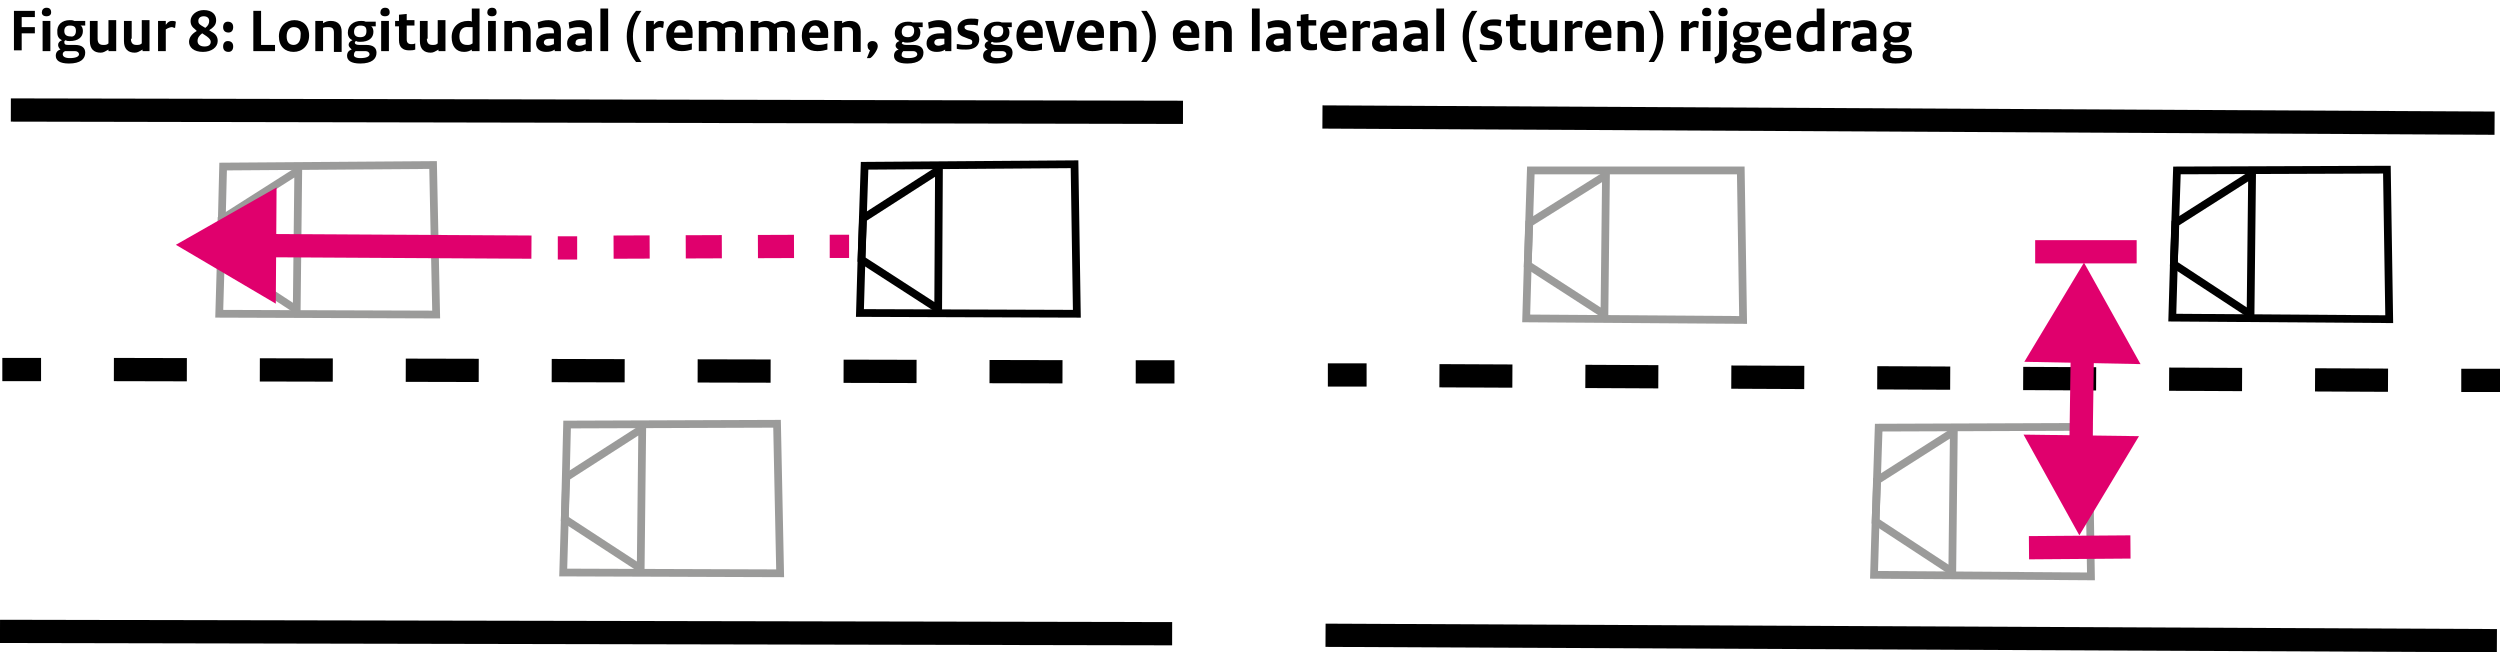 <?xml version="1.0" encoding="utf-8"?>
<!-- Generator: Adobe Illustrator 29.3.1, SVG Export Plug-In . SVG Version: 9.03 Build 55982)  -->
<svg version="1.1" baseProfile="basic" id="Laag_1" xmlns="http://www.w3.org/2000/svg" xmlns:xlink="http://www.w3.org/1999/xlink"
	 x="0px" y="0px" viewBox="0 0 322.7 84.2" xml:space="preserve">
<line fill="none" stroke="#000000" stroke-width="3" stroke-miterlimit="10" x1="1.4" y1="14.2" x2="152.7" y2="14.5"/>
<line fill="none" stroke="#000000" stroke-width="3" stroke-miterlimit="10" x1="0" y1="81.5" x2="151.3" y2="81.8"/>
<line fill="none" stroke="#000000" stroke-width="3" stroke-miterlimit="10" x1="171.1" y1="82" x2="322.3" y2="82.7"/>
<line fill="none" stroke="#000000" stroke-width="3" stroke-miterlimit="10" x1="170.7" y1="15.1" x2="322" y2="15.9"/>
<g>
	<line fill="none" stroke="#000000" stroke-width="3" stroke-miterlimit="10" x1="171.4" y1="48.4" x2="176.4" y2="48.4"/>
	
		<line fill="none" stroke="#000000" stroke-width="3" stroke-miterlimit="10" stroke-dasharray="9.419,9.419" x1="185.8" y1="48.5" x2="312.9" y2="49.1"/>
	<line fill="none" stroke="#000000" stroke-width="3" stroke-miterlimit="10" x1="317.7" y1="49.1" x2="322.7" y2="49.1"/>
</g>
<g>
	<line fill="none" stroke="#000000" stroke-width="3" stroke-miterlimit="10" x1="0.3" y1="47.7" x2="5.3" y2="47.7"/>
	
		<line fill="none" stroke="#000000" stroke-width="3" stroke-miterlimit="10" stroke-dasharray="9.419,9.419" x1="14.7" y1="47.7" x2="141.8" y2="48"/>
	<line fill="none" stroke="#000000" stroke-width="3" stroke-miterlimit="10" x1="146.6" y1="48" x2="151.6" y2="48"/>
</g>
<g>
	<g>
		<polygon fill="none" stroke="#000000" stroke-miterlimit="10" points="111.6,21.4 138.7,21.2 139,40.5 111,40.4 111.2,33.5 		"/>
	</g>
	<polygon fill="none" stroke="#000000" stroke-miterlimit="10" points="121.1,39.9 111.2,33.5 111.4,28.2 121.2,21.9 	"/>
</g>
<g>
	<g>
		<polygon fill="none" stroke="#9B9B9A" stroke-miterlimit="10" points="73.2,54.8 100.3,54.7 100.7,74 72.7,73.9 72.9,67 		"/>
	</g>
	<polygon fill="none" stroke="#9B9B9A" stroke-miterlimit="10" points="82.7,73.4 72.9,67 73.1,61.6 82.9,55.3 	"/>
</g>
<g>
	<g>
		<polygon fill="none" stroke="#9B9B9A" stroke-miterlimit="10" points="28.8,21.5 55.9,21.3 56.3,40.6 28.3,40.5 28.5,33.6 		"/>
	</g>
	<polygon fill="none" stroke="#9B9B9A" stroke-miterlimit="10" points="38.3,40 28.5,33.6 28.6,28.3 38.5,22 	"/>
</g>
<g>
	<g>
		<polygon fill="none" stroke="#9B9B9A" stroke-miterlimit="10" points="242.5,55.2 269.6,55.1 269.9,74.4 241.9,74.2 242.1,67.3 		
			"/>
	</g>
	<polygon fill="none" stroke="#9B9B9A" stroke-miterlimit="10" points="252,73.8 242.1,67.3 242.3,62 252.2,55.7 	"/>
</g>
<g>
	<g>
		<polygon fill="none" stroke="#9B9B9A" stroke-miterlimit="10" points="197.6,22 224.7,22 225,41.3 197,41.1 197.2,34.2 		"/>
	</g>
	<polygon fill="none" stroke="#9B9B9A" stroke-miterlimit="10" points="207.1,40.6 197.2,34.2 197.4,28.8 207.3,22.6 	"/>
</g>
<g>
	<g>
		<polygon fill="none" stroke="#000000" stroke-miterlimit="10" points="281,22 308.1,21.9 308.4,41.2 280.4,41 280.6,34.1 		"/>
	</g>
	<polygon fill="none" stroke="#000000" stroke-miterlimit="10" points="290.5,40.6 280.6,34.1 280.8,28.8 290.7,22.5 	"/>
</g>
<g>
	<line fill="none" stroke="#E0006D" stroke-width="3" stroke-miterlimit="10" x1="72" y1="32" x2="74.5" y2="32"/>
	
		<line fill="none" stroke="#E0006D" stroke-width="3" stroke-miterlimit="10" stroke-dasharray="4.658,4.658" x1="79.2" y1="31.9" x2="104.8" y2="31.8"/>
	<line fill="none" stroke="#E0006D" stroke-width="3" stroke-miterlimit="10" x1="107.1" y1="31.8" x2="109.6" y2="31.8"/>
</g>
<g>
	<line fill="none" stroke="#E0006D" stroke-width="3" stroke-miterlimit="10" x1="33.5" y1="31.7" x2="68.6" y2="31.9"/>
	<g>
		<polygon fill="#E0006D" points="35.6,39.2 22.7,31.6 35.7,24.2 		"/>
	</g>
</g>
<line fill="none" stroke="#E0006D" stroke-width="3" stroke-miterlimit="10" x1="261.9" y1="70.7" x2="275" y2="70.6"/>
<line fill="none" stroke="#E0006D" stroke-width="3" stroke-miterlimit="10" x1="262.7" y1="32.5" x2="275.8" y2="32.5"/>
<g>
	<line fill="none" stroke="#E0006D" stroke-width="3" stroke-miterlimit="10" x1="268.8" y1="44.7" x2="268.6" y2="58.4"/>
	<g>
		<polygon fill="#E0006D" points="261.3,46.7 269,33.9 276.3,47 		"/>
	</g>
	<g>
		<polygon fill="#E0006D" points="261.2,56.1 268.4,69.1 276.1,56.3 		"/>
	</g>
</g>
<g>
	<path d="M1.7,1.4h2.8v0.8H2.8v1.3h1.7v0.8H2.8v2.2h-1V1.4z"/>
	<path d="M6,1c0.4,0,0.6,0.2,0.6,0.6c0,0.3-0.2,0.5-0.6,0.5c-0.4,0-0.6-0.2-0.6-0.5C5.4,1.3,5.6,1,6,1z M6.5,6.6h-1V2.7l1,0V6.6z"/>
	<path d="M8.8,5.8l0.9,0c0.9,0,1.3,0.4,1.3,1c0,0.8-0.6,1.4-2.1,1.4c-1.2,0-1.7-0.4-1.7-1c0-0.4,0.2-0.7,0.6-0.8v0
		C7.6,6.2,7.5,6,7.5,5.8c0-0.3,0.2-0.5,0.5-0.6v0c-0.4-0.2-0.6-0.5-0.6-1C7.3,3.2,8,2.6,9,2.6c0.2,0,0.4,0,0.6,0.1H11v0.6h-0.6v0
		c0.2,0.1,0.3,0.4,0.3,0.7c0,0.8-0.6,1.3-1.7,1.3c-0.2,0-0.4,0-0.5-0.1c-0.1,0-0.2,0.1-0.2,0.2C8.3,5.7,8.4,5.8,8.8,5.8z M9,7.5
		c0.8,0,1.2-0.2,1.2-0.5c0-0.2-0.2-0.4-0.5-0.4l-1.3,0C8.2,6.7,8.1,6.8,8.1,7C8.1,7.3,8.4,7.5,9,7.5z M9.8,4c0-0.5-0.2-0.7-0.8-0.7
		C8.6,3.3,8.3,3.5,8.3,4c0,0.5,0.3,0.7,0.8,0.7C9.5,4.8,9.8,4.5,9.8,4z"/>
	<path d="M12.6,5c0,0.5,0.2,0.8,0.7,0.8c0.3,0,0.5,0,0.7-0.2v-3l1,0v4H14V6.4c-0.4,0.2-0.6,0.4-1,0.4c-0.9,0-1.4-0.5-1.4-1.5V2.7
		l1,0V5z"/>
	<path d="M16.9,5c0,0.5,0.2,0.8,0.7,0.8c0.3,0,0.5,0,0.7-0.2v-3l1,0v4h-0.9V6.4c-0.4,0.2-0.6,0.4-1,0.4c-0.9,0-1.4-0.5-1.4-1.5V2.7
		l1,0V5z"/>
	<path d="M22.6,3.6c-0.2,0-0.3-0.1-0.4-0.1c-0.2,0-0.5,0.1-0.8,0.3v2.8h-1V2.7l1,0v0.5c0.3-0.4,0.5-0.5,0.8-0.5c0.2,0,0.3,0,0.5,0.1
		L22.6,3.6z"/>
	<path d="M27.9,2.6c0,0.6-0.3,0.9-0.9,1.3l0.3,0.2c0.6,0.3,0.8,0.7,0.8,1.2c0,0.8-0.8,1.4-1.9,1.4c-1.2,0-1.8-0.6-1.8-1.3
		c0-0.5,0.3-1,1-1.4l-0.2-0.2c-0.4-0.3-0.6-0.6-0.6-1.1c0-0.7,0.7-1.4,1.7-1.4C27.4,1.3,27.9,1.9,27.9,2.6z M26.1,4.3
		c-0.4,0.3-0.6,0.6-0.6,1c0,0.4,0.3,0.7,0.9,0.7c0.5,0,0.8-0.2,0.8-0.6c0-0.2-0.1-0.4-0.5-0.7L26.1,4.3z M25.6,2.7
		c0,0.3,0.1,0.4,0.4,0.6l0.5,0.3C26.9,3.3,27,3,27,2.7c0-0.4-0.3-0.6-0.7-0.6C25.9,2.1,25.6,2.3,25.6,2.7z"/>
	<path d="M29.4,2.8c0.4,0,0.7,0.2,0.7,0.7c0,0.4-0.2,0.7-0.6,0.7c-0.4,0-0.7-0.2-0.7-0.7C28.8,3.1,29,2.8,29.4,2.8z M29.4,5.3
		c0.4,0,0.7,0.2,0.7,0.7c0,0.4-0.2,0.7-0.6,0.7c-0.4,0-0.7-0.2-0.7-0.7C28.8,5.6,29,5.3,29.4,5.3z"/>
	<path d="M32.7,1.4h1v4.4h1.8v0.8h-2.8V1.4z"/>
	<path d="M37.9,6.7c-1.1,0-1.9-0.7-1.9-2c0-1.3,0.9-2.1,2-2.1c1.1,0,1.9,0.7,1.9,2C39.9,5.9,39,6.7,37.9,6.7z M37.9,3.5
		c-0.5,0-0.9,0.4-0.9,1.2c0,0.8,0.4,1.1,0.9,1.1c0.5,0,0.9-0.4,0.9-1.2C38.9,3.8,38.5,3.5,37.9,3.5z"/>
	<path d="M43.1,4.2c0-0.5-0.2-0.7-0.7-0.7c-0.3,0-0.5,0-0.7,0.1v3h-1V2.7l1,0v0.3c0.3-0.2,0.6-0.3,1-0.3c0.9,0,1.4,0.5,1.4,1.4v2.6
		h-1V4.2z"/>
	<path d="M46.4,5.8l0.9,0c0.9,0,1.3,0.4,1.3,1c0,0.8-0.6,1.4-2.1,1.4c-1.2,0-1.7-0.4-1.7-1c0-0.4,0.2-0.7,0.6-0.8v0
		C45.2,6.2,45,6,45,5.8c0-0.3,0.2-0.5,0.5-0.6v0c-0.4-0.2-0.6-0.5-0.6-1c0-0.9,0.7-1.5,1.7-1.5c0.2,0,0.4,0,0.6,0.1h1.3v0.6h-0.6v0
		c0.2,0.1,0.3,0.4,0.3,0.7c0,0.8-0.6,1.3-1.7,1.3c-0.2,0-0.4,0-0.5-0.1c-0.1,0-0.2,0.1-0.2,0.2C45.8,5.7,46,5.8,46.4,5.8z M46.5,7.5
		c0.8,0,1.2-0.2,1.2-0.5c0-0.2-0.2-0.4-0.5-0.4l-1.3,0c-0.1,0.1-0.2,0.2-0.2,0.4C45.6,7.3,45.9,7.5,46.5,7.5z M47.3,4
		c0-0.5-0.2-0.7-0.8-0.7c-0.4,0-0.8,0.2-0.8,0.8c0,0.5,0.3,0.7,0.8,0.7C47.1,4.8,47.3,4.5,47.3,4z"/>
	<path d="M49.7,1c0.4,0,0.6,0.2,0.6,0.6c0,0.3-0.2,0.5-0.6,0.5c-0.4,0-0.6-0.2-0.6-0.5C49.1,1.3,49.3,1,49.7,1z M50.2,6.6h-1V2.7
		l1,0V6.6z"/>
	<path d="M51,2.7h0.5V1.9l1-0.1v0.8h1v0.7h-1v1.8c0,0.4,0.2,0.6,0.6,0.6c0.2,0,0.3,0,0.5-0.1v0.8c-0.3,0.1-0.5,0.1-0.8,0.1
		c-0.8,0-1.3-0.4-1.3-1.3V3.4H51V2.7z"/>
	<path d="M55.1,5c0,0.5,0.2,0.8,0.7,0.8c0.3,0,0.5,0,0.7-0.2v-3l1,0v4h-0.9V6.4c-0.4,0.2-0.6,0.4-1,0.4c-0.9,0-1.4-0.5-1.4-1.5V2.7
		l1,0V5z"/>
	<path d="M61.9,6.6h-1V6.4c-0.3,0.2-0.6,0.3-1,0.3c-1,0-1.6-0.7-1.6-1.9c0-1.3,0.9-2.1,2.1-2.1c0.2,0,0.4,0,0.5,0.1V1.1l1,0V6.6z
		 M59.3,4.7c0,0.8,0.4,1.1,1,1.1c0.3,0,0.4,0,0.7-0.2V3.5c-0.2,0-0.3,0-0.5,0C59.7,3.4,59.3,3.9,59.3,4.7z"/>
	<path d="M63.5,1c0.4,0,0.6,0.2,0.6,0.6c0,0.3-0.2,0.5-0.6,0.5c-0.4,0-0.6-0.2-0.6-0.5C62.9,1.3,63.1,1,63.5,1z M64,6.6h-1V2.7l1,0
		V6.6z"/>
	<path d="M67.5,4.2c0-0.5-0.2-0.7-0.7-0.7c-0.3,0-0.5,0-0.7,0.1v3h-1V2.7l1,0v0.3c0.3-0.2,0.6-0.3,1-0.3c0.9,0,1.4,0.5,1.4,1.4v2.6
		h-1V4.2z"/>
	<path d="M72.5,6.6h-0.9V6.4c-0.3,0.2-0.6,0.3-1.1,0.3c-0.8,0-1.3-0.4-1.3-1.1c0-0.8,0.6-1.3,1.8-1.3c0.2,0,0.4,0,0.5,0V4.1
		c0-0.4-0.2-0.6-0.9-0.6c-0.4,0-0.7,0.1-1.1,0.2l-0.1-0.8c0.5-0.2,0.9-0.3,1.4-0.3c1.1,0,1.6,0.5,1.6,1.4V6.6z M70.7,5.9
		c0.3,0,0.5-0.1,0.8-0.2V5c-0.2,0-0.4,0-0.5,0c-0.6,0-0.8,0.2-0.8,0.5C70.2,5.7,70.4,5.9,70.7,5.9z"/>
	<path d="M76.5,6.6h-0.9V6.4c-0.3,0.2-0.6,0.3-1.1,0.3c-0.8,0-1.3-0.4-1.3-1.1c0-0.8,0.6-1.3,1.8-1.3c0.2,0,0.4,0,0.5,0V4.1
		c0-0.4-0.2-0.6-0.9-0.6c-0.4,0-0.7,0.1-1.1,0.2l-0.1-0.8c0.5-0.2,0.9-0.3,1.4-0.3c1.1,0,1.6,0.5,1.6,1.4V6.6z M74.8,5.9
		c0.3,0,0.5-0.1,0.8-0.2V5c-0.2,0-0.4,0-0.5,0c-0.6,0-0.8,0.2-0.8,0.5C74.2,5.7,74.4,5.9,74.8,5.9z"/>
	<path d="M78.5,6.6h-1V1.1l1,0V6.6z"/>
	<path d="M82.1,1.4h0.7c-0.7,1-1.1,2-1.1,3.3c0,1.1,0.4,2.3,1.1,3.3h-0.7c-0.8-1-1.2-2.1-1.2-3.3C80.9,3.5,81.3,2.3,82.1,1.4z"/>
	<path d="M85.6,3.6c-0.2,0-0.3-0.1-0.4-0.1c-0.2,0-0.5,0.1-0.8,0.3v2.8h-1V2.7l1,0v0.5c0.3-0.4,0.5-0.5,0.8-0.5c0.2,0,0.3,0,0.5,0.1
		L85.6,3.6z"/>
	<path d="M87.8,2.6c1,0,1.6,0.6,1.6,1.6c0,0.3,0,0.5,0,0.7h-2.4c0.1,0.6,0.5,0.9,1.2,0.9c0.4,0,0.8-0.1,1.1-0.2v0.8
		c-0.4,0.1-0.7,0.2-1.3,0.2c-1.2,0-2-0.6-2-2C86,3.3,86.8,2.6,87.8,2.6z M88.5,4.2c0-0.5-0.3-0.9-0.7-0.9c-0.4,0-0.7,0.3-0.8,0.9
		H88.5z"/>
	<path d="M95,4.2c0-0.5-0.2-0.7-0.7-0.7c-0.3,0-0.4,0-0.7,0.1v3h-1V4.2c0-0.5-0.2-0.7-0.7-0.7c-0.3,0-0.4,0-0.7,0.1v3h-1V2.7l1,0
		v0.3c0.4-0.2,0.6-0.3,1-0.3c0.5,0,0.8,0.2,1.1,0.4c0.4-0.3,0.8-0.4,1.2-0.4c0.9,0,1.4,0.5,1.4,1.4v2.6h-1V4.2z"/>
	<path d="M101.7,4.2c0-0.5-0.2-0.7-0.7-0.7c-0.3,0-0.4,0-0.7,0.1v3h-1V4.2c0-0.5-0.2-0.7-0.7-0.7c-0.3,0-0.4,0-0.7,0.1v3h-1V2.7l1,0
		v0.3c0.4-0.2,0.6-0.3,1-0.3c0.5,0,0.8,0.2,1.1,0.4c0.4-0.3,0.8-0.4,1.2-0.4c0.9,0,1.4,0.5,1.4,1.4v2.6h-1V4.2z"/>
	<path d="M105.3,2.6c1,0,1.6,0.6,1.6,1.6c0,0.3,0,0.5,0,0.7h-2.4c0.1,0.6,0.5,0.9,1.2,0.9c0.4,0,0.8-0.1,1.1-0.2v0.8
		c-0.4,0.1-0.7,0.2-1.3,0.2c-1.2,0-2-0.6-2-2C103.5,3.3,104.3,2.6,105.3,2.6z M105.9,4.2c0-0.5-0.3-0.9-0.7-0.9
		c-0.4,0-0.7,0.3-0.8,0.9H105.9z"/>
	<path d="M110.1,4.2c0-0.5-0.2-0.7-0.7-0.7c-0.3,0-0.5,0-0.7,0.1v3h-1V2.7l1,0v0.3c0.3-0.2,0.6-0.3,1-0.3c0.9,0,1.4,0.5,1.4,1.4v2.6
		h-1V4.2z"/>
	<path d="M112.6,5.3c0.4,0,0.7,0.2,0.7,0.7c0,0.5-0.8,1.5-1,1.5h-0.4l0.4-1c-0.2-0.1-0.3-0.3-0.3-0.5C111.9,5.6,112.2,5.3,112.6,5.3
		z"/>
	<path d="M117,5.8l0.9,0c0.9,0,1.3,0.4,1.3,1c0,0.8-0.6,1.4-2.1,1.4c-1.2,0-1.7-0.4-1.7-1c0-0.4,0.2-0.7,0.6-0.8v0
		c-0.2-0.1-0.4-0.3-0.4-0.5c0-0.3,0.2-0.5,0.5-0.6v0c-0.4-0.2-0.6-0.5-0.6-1c0-0.9,0.7-1.5,1.7-1.5c0.2,0,0.4,0,0.6,0.1h1.3v0.6
		h-0.6v0c0.2,0.1,0.3,0.4,0.3,0.7c0,0.8-0.6,1.3-1.7,1.3c-0.2,0-0.4,0-0.5-0.1c-0.1,0-0.2,0.1-0.2,0.2C116.5,5.7,116.6,5.8,117,5.8z
		 M117.2,7.5c0.8,0,1.2-0.2,1.2-0.5c0-0.2-0.2-0.4-0.5-0.4l-1.3,0c-0.1,0.1-0.2,0.2-0.2,0.4C116.3,7.3,116.6,7.5,117.2,7.5z M118,4
		c0-0.5-0.2-0.7-0.8-0.7c-0.4,0-0.8,0.2-0.8,0.8c0,0.5,0.3,0.7,0.8,0.7C117.7,4.8,118,4.5,118,4z"/>
	<path d="M122.9,6.6h-0.9V6.4c-0.3,0.2-0.6,0.3-1.1,0.3c-0.8,0-1.3-0.4-1.3-1.1c0-0.8,0.6-1.3,1.8-1.3c0.2,0,0.4,0,0.5,0V4.1
		c0-0.4-0.2-0.6-0.9-0.6c-0.4,0-0.7,0.1-1.1,0.2l-0.1-0.8c0.5-0.2,0.9-0.3,1.4-0.3c1.1,0,1.6,0.5,1.6,1.4V6.6z M121.1,5.9
		c0.3,0,0.5-0.1,0.8-0.2V5c-0.2,0-0.4,0-0.5,0c-0.6,0-0.8,0.2-0.8,0.5C120.6,5.7,120.8,5.9,121.1,5.9z"/>
	<path d="M123.7,5.7c0.4,0.1,0.8,0.1,1.1,0.1c0.6,0,0.7-0.1,0.7-0.4c0-0.2-0.1-0.3-0.5-0.4l-0.5-0.2c-0.6-0.2-0.9-0.5-0.9-1.1
		c0-0.7,0.6-1.3,1.7-1.3c0.4,0,0.7,0,1,0.1l-0.1,0.8c-0.4-0.1-0.6-0.1-1-0.1c-0.5,0-0.7,0.1-0.7,0.3c0,0.2,0.1,0.3,0.4,0.4l0.5,0.1
		c0.7,0.2,1,0.5,1,1.1c0,0.8-0.6,1.3-1.7,1.3c-0.4,0-0.8,0-1.2-0.1V5.7z"/>
	<path d="M128.5,5.8l0.9,0c0.9,0,1.3,0.4,1.3,1c0,0.8-0.6,1.4-2.1,1.4c-1.2,0-1.7-0.4-1.7-1c0-0.4,0.2-0.7,0.6-0.8v0
		c-0.2-0.1-0.4-0.3-0.4-0.5c0-0.3,0.2-0.5,0.5-0.6v0c-0.4-0.2-0.6-0.5-0.6-1c0-0.9,0.7-1.5,1.7-1.5c0.2,0,0.4,0,0.6,0.1h1.3v0.6
		h-0.6v0c0.2,0.1,0.3,0.4,0.3,0.7c0,0.8-0.6,1.3-1.7,1.3c-0.2,0-0.4,0-0.5-0.1c-0.1,0-0.2,0.1-0.2,0.2C128,5.7,128.2,5.8,128.5,5.8z
		 M128.7,7.5c0.8,0,1.2-0.2,1.2-0.5c0-0.2-0.2-0.4-0.5-0.4l-1.3,0c-0.1,0.1-0.2,0.2-0.2,0.4C127.8,7.3,128.1,7.5,128.7,7.5z
		 M129.5,4c0-0.5-0.2-0.7-0.8-0.7c-0.4,0-0.8,0.2-0.8,0.8c0,0.5,0.3,0.7,0.8,0.7C129.2,4.8,129.5,4.5,129.5,4z"/>
	<path d="M133,2.6c1,0,1.6,0.6,1.6,1.6c0,0.3,0,0.5,0,0.7h-2.4c0.1,0.6,0.5,0.9,1.2,0.9c0.4,0,0.8-0.1,1.1-0.2v0.8
		c-0.4,0.1-0.7,0.2-1.3,0.2c-1.2,0-2-0.6-2-2C131.2,3.3,132,2.6,133,2.6z M133.6,4.2c0-0.5-0.3-0.9-0.7-0.9c-0.4,0-0.7,0.3-0.8,0.9
		H133.6z"/>
	<path d="M134.9,2.7h1.1l0.8,3.2h0.1l0.8-3.2h1l-1.2,4h-1.4L134.9,2.7z"/>
	<path d="M140.9,2.6c1,0,1.6,0.6,1.6,1.6c0,0.3,0,0.5,0,0.7H140c0.1,0.6,0.5,0.9,1.2,0.9c0.4,0,0.8-0.1,1.1-0.2v0.8
		c-0.4,0.1-0.7,0.2-1.3,0.2c-1.2,0-2-0.6-2-2C139.1,3.3,139.9,2.6,140.9,2.6z M141.5,4.2c0-0.5-0.3-0.9-0.7-0.9
		c-0.4,0-0.7,0.3-0.8,0.9H141.5z"/>
	<path d="M145.7,4.2c0-0.5-0.2-0.7-0.7-0.7c-0.3,0-0.5,0-0.7,0.1v3h-1V2.7l1,0v0.3c0.3-0.2,0.6-0.3,1-0.3c0.9,0,1.4,0.5,1.4,1.4v2.6
		h-1V4.2z"/>
	<path d="M148,8h-0.7c0.7-1,1.1-2,1.1-3.3c0-1.1-0.4-2.3-1.1-3.3h0.7c0.8,1,1.2,2.1,1.2,3.3C149.2,5.9,148.8,7.1,148,8z"/>
	<path d="M153.2,2.6c1,0,1.6,0.6,1.6,1.6c0,0.3,0,0.5,0,0.7h-2.4c0.1,0.6,0.5,0.9,1.2,0.9c0.4,0,0.8-0.1,1.1-0.2v0.8
		c-0.4,0.1-0.7,0.2-1.3,0.2c-1.2,0-2-0.6-2-2C151.3,3.3,152.1,2.6,153.2,2.6z M153.8,4.2c0-0.5-0.3-0.9-0.7-0.9
		c-0.4,0-0.7,0.3-0.8,0.9H153.8z"/>
	<path d="M158,4.2c0-0.5-0.2-0.7-0.7-0.7c-0.3,0-0.5,0-0.7,0.1v3h-1V2.7l1,0v0.3c0.3-0.2,0.6-0.3,1-0.3c0.9,0,1.4,0.5,1.4,1.4v2.6
		h-1V4.2z"/>
	<path d="M162.6,6.6h-1V1.1l1,0V6.6z"/>
	<path d="M166.7,6.6h-0.9V6.4c-0.3,0.2-0.6,0.3-1.1,0.3c-0.8,0-1.3-0.4-1.3-1.1c0-0.8,0.6-1.3,1.8-1.3c0.2,0,0.4,0,0.5,0V4.1
		c0-0.4-0.2-0.6-0.9-0.6c-0.4,0-0.7,0.1-1.1,0.2l-0.1-0.8c0.5-0.2,0.9-0.3,1.4-0.3c1.1,0,1.6,0.5,1.6,1.4V6.6z M164.9,5.9
		c0.3,0,0.5-0.1,0.8-0.2V5c-0.2,0-0.4,0-0.5,0c-0.6,0-0.8,0.2-0.8,0.5C164.4,5.7,164.6,5.9,164.9,5.9z"/>
	<path d="M167.4,2.7h0.5V1.9l1-0.1v0.8h1v0.7h-1v1.8c0,0.4,0.2,0.6,0.6,0.6c0.2,0,0.3,0,0.5-0.1v0.8c-0.3,0.1-0.5,0.1-0.8,0.1
		c-0.8,0-1.3-0.4-1.3-1.3V3.4h-0.5V2.7z"/>
	<path d="M172.2,2.6c1,0,1.6,0.6,1.6,1.6c0,0.3,0,0.5,0,0.7h-2.4c0.1,0.6,0.5,0.9,1.2,0.9c0.4,0,0.8-0.1,1.1-0.2v0.8
		c-0.4,0.1-0.7,0.2-1.3,0.2c-1.2,0-2-0.6-2-2C170.3,3.3,171.2,2.6,172.2,2.6z M172.8,4.2c0-0.5-0.3-0.9-0.7-0.9
		c-0.4,0-0.7,0.3-0.8,0.9H172.8z"/>
	<path d="M176.8,3.6c-0.2,0-0.3-0.1-0.4-0.1c-0.2,0-0.5,0.1-0.8,0.3v2.8h-1V2.7l1,0v0.5c0.3-0.4,0.5-0.5,0.8-0.5
		c0.2,0,0.3,0,0.5,0.1L176.8,3.6z"/>
	<path d="M180.4,6.6h-0.9V6.4c-0.3,0.2-0.6,0.3-1.1,0.3c-0.8,0-1.3-0.4-1.3-1.1c0-0.8,0.6-1.3,1.8-1.3c0.2,0,0.4,0,0.5,0V4.1
		c0-0.4-0.2-0.6-0.9-0.6c-0.4,0-0.7,0.1-1.1,0.2l-0.1-0.8c0.5-0.2,0.9-0.3,1.4-0.3c1.1,0,1.6,0.5,1.6,1.4V6.6z M178.6,5.9
		c0.3,0,0.5-0.1,0.8-0.2V5c-0.2,0-0.4,0-0.5,0c-0.6,0-0.8,0.2-0.8,0.5C178.1,5.7,178.3,5.9,178.6,5.9z"/>
	<path d="M184.4,6.6h-0.9V6.4c-0.3,0.2-0.6,0.3-1.1,0.3c-0.8,0-1.3-0.4-1.3-1.1c0-0.8,0.6-1.3,1.8-1.3c0.2,0,0.4,0,0.5,0V4.1
		c0-0.4-0.2-0.6-0.9-0.6c-0.4,0-0.7,0.1-1.1,0.2l-0.1-0.8c0.5-0.2,0.9-0.3,1.4-0.3c1.1,0,1.6,0.5,1.6,1.4V6.6z M182.7,5.9
		c0.3,0,0.5-0.1,0.8-0.2V5c-0.2,0-0.4,0-0.5,0c-0.6,0-0.8,0.2-0.8,0.5C182.1,5.7,182.3,5.9,182.7,5.9z"/>
	<path d="M186.4,6.6h-1V1.1l1,0V6.6z"/>
	<path d="M190,1.4h0.7c-0.7,1-1.1,2-1.1,3.3c0,1.1,0.4,2.3,1.1,3.3H190c-0.8-1-1.2-2.1-1.2-3.3C188.8,3.5,189.2,2.3,190,1.4z"/>
	<path d="M191.1,5.7c0.4,0.1,0.8,0.1,1.1,0.1c0.6,0,0.7-0.1,0.7-0.4c0-0.2-0.1-0.3-0.5-0.4L192,4.9c-0.6-0.2-0.9-0.5-0.9-1.1
		c0-0.7,0.6-1.3,1.7-1.3c0.4,0,0.7,0,1,0.1l-0.1,0.8c-0.4-0.1-0.6-0.1-1-0.1c-0.5,0-0.7,0.1-0.7,0.3c0,0.2,0.1,0.3,0.4,0.4l0.5,0.1
		c0.7,0.2,1,0.5,1,1.1c0,0.8-0.6,1.3-1.7,1.3c-0.4,0-0.8,0-1.2-0.1V5.7z"/>
	<path d="M194.4,2.7h0.5V1.9l1-0.1v0.8h1v0.7h-1v1.8c0,0.4,0.2,0.6,0.6,0.6c0.2,0,0.3,0,0.5-0.1v0.8c-0.3,0.1-0.5,0.1-0.8,0.1
		c-0.8,0-1.3-0.4-1.3-1.3V3.4h-0.5V2.7z"/>
	<path d="M198.6,5c0,0.5,0.2,0.8,0.7,0.8c0.3,0,0.5,0,0.7-0.2v-3l1,0v4H200V6.4c-0.4,0.2-0.6,0.4-1,0.4c-0.9,0-1.4-0.5-1.4-1.5V2.7
		l1,0V5z"/>
	<path d="M204.2,3.6c-0.2,0-0.3-0.1-0.4-0.1c-0.2,0-0.5,0.1-0.8,0.3v2.8h-1V2.7l1,0v0.5c0.3-0.4,0.5-0.5,0.8-0.5
		c0.2,0,0.3,0,0.5,0.1L204.2,3.6z"/>
	<path d="M206.4,2.6c1,0,1.6,0.6,1.6,1.6c0,0.3,0,0.5,0,0.7h-2.4c0.1,0.6,0.5,0.9,1.2,0.9c0.4,0,0.8-0.1,1.1-0.2v0.8
		c-0.4,0.1-0.7,0.2-1.3,0.2c-1.2,0-2-0.6-2-2C204.6,3.3,205.4,2.6,206.4,2.6z M207,4.2c0-0.5-0.3-0.9-0.7-0.9
		c-0.4,0-0.7,0.3-0.8,0.9H207z"/>
	<path d="M211.2,4.2c0-0.5-0.2-0.7-0.7-0.7c-0.3,0-0.5,0-0.7,0.1v3h-1V2.7l1,0v0.3c0.3-0.2,0.6-0.3,1-0.3c0.9,0,1.4,0.5,1.4,1.4v2.6
		h-1V4.2z"/>
	<path d="M213.5,8h-0.7c0.7-1,1.1-2,1.1-3.3c0-1.1-0.4-2.3-1.1-3.3h0.7c0.8,1,1.2,2.1,1.2,3.3C214.7,5.9,214.2,7.1,213.5,8z"/>
	<path d="M219.2,3.6c-0.2,0-0.3-0.1-0.4-0.1c-0.2,0-0.5,0.1-0.8,0.3v2.8h-1V2.7l1,0v0.5c0.3-0.4,0.5-0.5,0.8-0.5
		c0.2,0,0.3,0,0.5,0.1L219.2,3.6z"/>
	<path d="M220.3,1c0.4,0,0.6,0.2,0.6,0.6c0,0.3-0.2,0.5-0.6,0.5c-0.4,0-0.6-0.2-0.6-0.5C219.7,1.3,219.9,1,220.3,1z M220.8,6.6h-1
		V2.7l1,0V6.6z"/>
	<path d="M222.9,6.6c0,1-0.7,1.5-1.5,1.6l-0.1-0.8c0.4-0.1,0.6-0.4,0.6-0.8V2.7l1,0V6.6z M222.4,1c0.4,0,0.6,0.2,0.6,0.6
		c0,0.3-0.2,0.5-0.6,0.5c-0.4,0-0.6-0.2-0.6-0.5C221.8,1.3,222,1,222.4,1z"/>
	<path d="M225.2,5.8l0.9,0c0.9,0,1.3,0.4,1.3,1c0,0.8-0.6,1.4-2.1,1.4c-1.2,0-1.7-0.4-1.7-1c0-0.4,0.2-0.7,0.6-0.8v0
		c-0.2-0.1-0.4-0.3-0.4-0.5c0-0.3,0.2-0.5,0.5-0.6v0c-0.4-0.2-0.6-0.5-0.6-1c0-0.9,0.7-1.5,1.7-1.5c0.2,0,0.4,0,0.6,0.1h1.3v0.6
		h-0.6v0c0.2,0.1,0.3,0.4,0.3,0.7c0,0.8-0.6,1.3-1.7,1.3c-0.2,0-0.4,0-0.5-0.1c-0.1,0-0.2,0.1-0.2,0.2
		C224.7,5.7,224.8,5.8,225.2,5.8z M225.4,7.5c0.8,0,1.2-0.2,1.2-0.5c0-0.2-0.2-0.4-0.5-0.4l-1.3,0c-0.1,0.1-0.2,0.2-0.2,0.4
		C224.5,7.3,224.7,7.5,225.4,7.5z M226.1,4c0-0.5-0.2-0.7-0.8-0.7c-0.4,0-0.8,0.2-0.8,0.8c0,0.5,0.3,0.7,0.8,0.7
		C225.9,4.8,226.1,4.5,226.1,4z"/>
	<path d="M229.6,2.6c1,0,1.6,0.6,1.6,1.6c0,0.3,0,0.5,0,0.7h-2.4c0.1,0.6,0.5,0.9,1.2,0.9c0.4,0,0.8-0.1,1.1-0.2v0.8
		c-0.4,0.1-0.7,0.2-1.3,0.2c-1.2,0-2-0.6-2-2C227.8,3.3,228.6,2.6,229.6,2.6z M230.3,4.2c0-0.5-0.3-0.9-0.7-0.9
		c-0.4,0-0.7,0.3-0.8,0.9H230.3z"/>
	<path d="M235.5,6.6h-1V6.4c-0.3,0.2-0.6,0.3-1,0.3c-1,0-1.6-0.7-1.6-1.9c0-1.3,0.9-2.1,2.1-2.1c0.2,0,0.4,0,0.5,0.1V1.1l1,0V6.6z
		 M232.9,4.7c0,0.8,0.4,1.1,1,1.1c0.3,0,0.4,0,0.7-0.2V3.5c-0.2,0-0.3,0-0.5,0C233.3,3.4,232.9,3.9,232.9,4.7z"/>
	<path d="M238.8,3.6c-0.2,0-0.3-0.1-0.4-0.1c-0.2,0-0.5,0.1-0.8,0.3v2.8h-1V2.7l1,0v0.5c0.3-0.4,0.5-0.5,0.8-0.5
		c0.2,0,0.3,0,0.5,0.1L238.8,3.6z"/>
	<path d="M242.3,6.6h-0.9V6.4c-0.3,0.2-0.6,0.3-1.1,0.3c-0.8,0-1.3-0.4-1.3-1.1c0-0.8,0.6-1.3,1.8-1.3c0.2,0,0.4,0,0.5,0V4.1
		c0-0.4-0.2-0.6-0.9-0.6c-0.4,0-0.7,0.1-1.1,0.2l-0.1-0.8c0.5-0.2,0.9-0.3,1.4-0.3c1.1,0,1.6,0.5,1.6,1.4V6.6z M240.6,5.9
		c0.3,0,0.5-0.1,0.8-0.2V5c-0.2,0-0.4,0-0.5,0c-0.6,0-0.8,0.2-0.8,0.5C240,5.7,240.3,5.9,240.6,5.9z"/>
	<path d="M244.6,5.8l0.9,0c0.9,0,1.3,0.4,1.3,1c0,0.8-0.6,1.4-2.1,1.4c-1.2,0-1.7-0.4-1.7-1c0-0.4,0.2-0.7,0.6-0.8v0
		c-0.2-0.1-0.4-0.3-0.4-0.5c0-0.3,0.2-0.5,0.5-0.6v0c-0.4-0.2-0.6-0.5-0.6-1c0-0.9,0.7-1.5,1.7-1.5c0.2,0,0.4,0,0.6,0.1h1.3v0.6
		h-0.6v0c0.2,0.1,0.3,0.4,0.3,0.7c0,0.8-0.6,1.3-1.7,1.3c-0.2,0-0.4,0-0.5-0.1c-0.1,0-0.2,0.1-0.2,0.2
		C244.1,5.7,244.2,5.8,244.6,5.8z M244.8,7.5c0.8,0,1.2-0.2,1.2-0.5c0-0.2-0.2-0.4-0.5-0.4l-1.3,0c-0.1,0.1-0.2,0.2-0.2,0.4
		C243.9,7.3,244.1,7.5,244.8,7.5z M245.5,4c0-0.5-0.2-0.7-0.8-0.7c-0.4,0-0.8,0.2-0.8,0.8c0,0.5,0.3,0.7,0.8,0.7
		C245.3,4.8,245.5,4.5,245.5,4z"/>
</g>
</svg>
